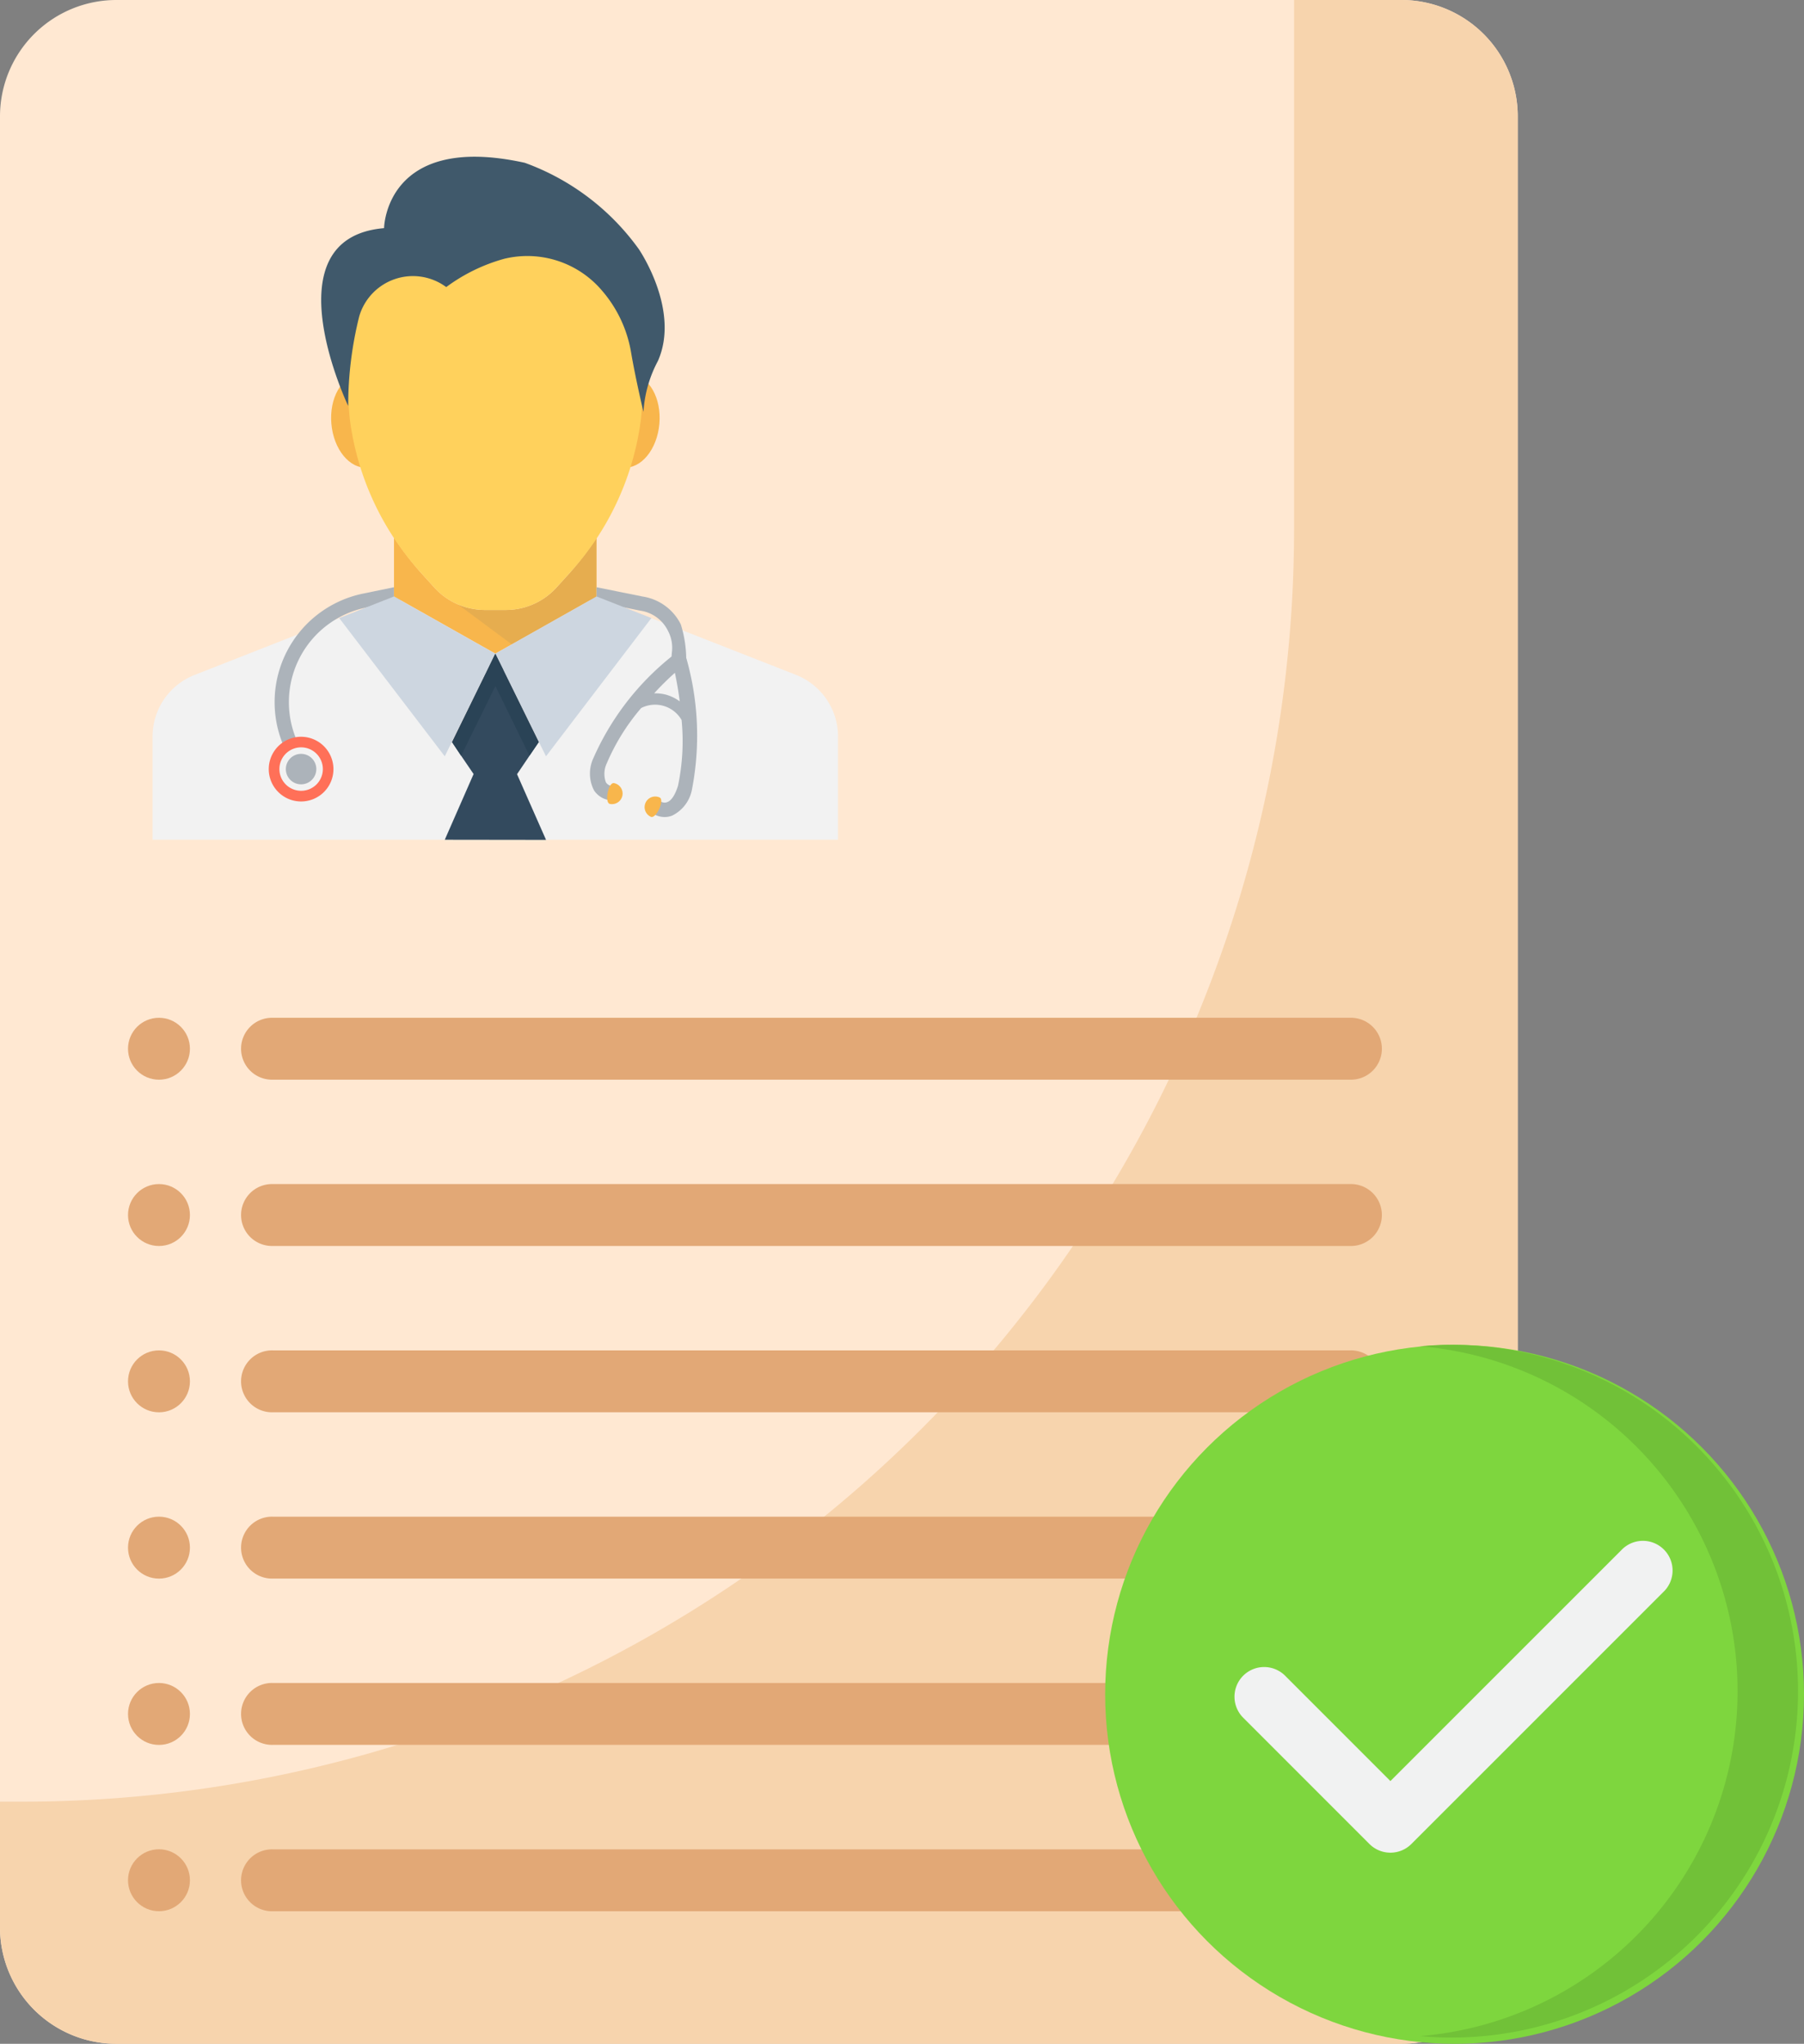 <svg xmlns="http://www.w3.org/2000/svg" width="79.481" height="90.028" viewBox="0 0 79.481 90.028">
  <rect x="0" y="0" width="79.481" height="90.028" fill="#808080" stroke="none"/>
  <g id="Group_3317" data-name="Group 3317" transform="translate(-1338 -7140)">
    <g id="Group_336" data-name="Group 336" transform="translate(1338 7140)">
      <path id="Path_21328" data-name="Path 21328" d="M76.623,90.027H20.006A5.126,5.126,0,0,1,14.88,84.9V5.126A5.126,5.126,0,0,1,20.006,0H76.623a5.126,5.126,0,0,1,5.126,5.126V84.9A5.126,5.126,0,0,1,76.623,90.027Z" transform="translate(-14.88 0)" fill="#ffe8d2"/>
      <path id="Path_21329" data-name="Path 21329" d="M76.622,0H71.894V23.317A56.057,56.057,0,0,1,15.825,79.362H14.88V84.9a5.126,5.126,0,0,0,5.127,5.125H76.622A5.126,5.126,0,0,0,81.749,84.9V5.125A5.126,5.126,0,0,0,76.622,0Z" transform="translate(-14.88 0)" fill="#f7d4ad"/>
      <g id="Group_3309" data-name="Group 3309" transform="translate(10.658 59.483)">
        <path id="Path_21330" data-name="Path 21330" d="M124.317,341.015H76.857a1.364,1.364,0,1,1,0-2.727h47.46a1.364,1.364,0,1,1,0,2.727Z" transform="translate(-75.493 -338.288)" fill="#e2a876"/>
      </g>
      <g id="Group_3310" data-name="Group 3310" transform="translate(10.658 66.808)">
        <path id="Path_21331" data-name="Path 21331" d="M124.317,382.675H76.857a1.364,1.364,0,1,1,0-2.727h47.46a1.364,1.364,0,1,1,0,2.727Z" transform="translate(-75.493 -379.948)" fill="#e2a876"/>
      </g>
      <g id="Group_3311" data-name="Group 3311" transform="translate(10.658 74.133)">
        <path id="Path_21332" data-name="Path 21332" d="M124.317,424.336H76.857a1.364,1.364,0,1,1,0-2.727h47.46a1.364,1.364,0,1,1,0,2.727Z" transform="translate(-75.493 -421.609)" fill="#e2a876"/>
      </g>
      <g id="Group_3312" data-name="Group 3312" transform="translate(10.658 81.459)">
        <path id="Path_21333" data-name="Path 21333" d="M124.317,466H76.857a1.364,1.364,0,1,1,0-2.727h47.46a1.364,1.364,0,1,1,0,2.727Z" transform="translate(-75.493 -463.27)" fill="#e2a876"/>
      </g>
      <g id="Group_3313" data-name="Group 3313" transform="translate(10.658 44.832)">
        <path id="Path_21334" data-name="Path 21334" d="M124.317,257.693H76.857a1.364,1.364,0,1,1,0-2.727h47.46a1.364,1.364,0,1,1,0,2.727Z" transform="translate(-75.493 -254.966)" fill="#e2a876"/>
      </g>
      <g id="Group_3314" data-name="Group 3314" transform="translate(10.658 52.157)">
        <path id="Path_21335" data-name="Path 21335" d="M124.317,299.353H76.857a1.364,1.364,0,1,1,0-2.727h47.46a1.364,1.364,0,1,1,0,2.727Z" transform="translate(-75.493 -296.626)" fill="#e2a876"/>
      </g>
      <g id="Group_3315" data-name="Group 3315" transform="translate(5.64 44.832)">
        <ellipse id="Ellipse_932" data-name="Ellipse 932" cx="1.364" cy="1.364" rx="1.364" ry="1.364" transform="translate(0 14.651)" fill="#e2a876"/>
        <ellipse id="Ellipse_933" data-name="Ellipse 933" cx="1.364" cy="1.364" rx="1.364" ry="1.364" fill="#e2a876"/>
        <ellipse id="Ellipse_934" data-name="Ellipse 934" cx="1.364" cy="1.364" rx="1.364" ry="1.364" transform="translate(0 7.325)" fill="#e2a876"/>
        <ellipse id="Ellipse_935" data-name="Ellipse 935" cx="1.364" cy="1.364" rx="1.364" ry="1.364" transform="translate(0 21.976)" fill="#e2a876"/>
        <ellipse id="Ellipse_936" data-name="Ellipse 936" cx="1.364" cy="1.364" rx="1.364" ry="1.364" transform="translate(0 29.302)" fill="#e2a876"/>
        <ellipse id="Ellipse_937" data-name="Ellipse 937" cx="1.364" cy="1.364" rx="1.364" ry="1.364" transform="translate(0 36.627)" fill="#e2a876"/>
      </g>
      <g id="_006-doctor" data-name="006-doctor" transform="translate(6.722 6.904)">
        <path id="Path_676" data-name="Path 676" d="M30.2,350.705v4.542H0v-4.542a2.914,2.914,0,0,1,1.855-2.719l6.368-2.5,4.971,5.462,1.56-3.178v-.006l.347-.711.353.711,1.56,3.184,4.964-5.462,6.374,2.5a2.925,2.925,0,0,1,1.849,2.719" transform="translate(0 -325.161)" fill="#f2f2f2"/>
        <path id="Path_677" data-name="Path 677" d="M189.24,287.968h.006v-2.586a13.972,13.972,0,0,1-1.16,1.518l-.617.68a3.015,3.015,0,0,1-2.208.975h-.944a3.011,3.011,0,0,1-2.208-.975l-.617-.68a13.689,13.689,0,0,1-1.171-1.534v2.6l.01,0,3.882,2.19.573.321.573-.321Z" transform="translate(-169.684 -268.591)" fill="#f8b64c"/>
        <g id="Group_87" data-name="Group 87" transform="translate(13.456 16.805)" opacity="0.1">
          <g id="Group_86" data-name="Group 86">
            <path id="Path_678" data-name="Path 678" d="M228.181,288.795l-.011,0-.02-.007-.022-.007,2.373,1.762,3.726-2.1h0l0-2.573c-.006.009-.885,1.16-1.16,1.5l-.617.68a3.013,3.013,0,0,1-2.208.975H229.3a2.681,2.681,0,0,1-.56-.06,2.935,2.935,0,0,1-.563-.17" transform="translate(-228.128 -285.866)" fill="#40596b"/>
          </g>
        </g>
        <g id="Group_88" data-name="Group 88" transform="translate(7.867 9.596)">
          <path id="Path_679" data-name="Path 679" d="M136.182,165.575c.1,1.129-.45,2.1-1.224,2.167s-1.483-.793-1.583-1.923.45-2.1,1.225-2.167,1.483.793,1.582,1.923" transform="translate(-133.364 -163.648)" fill="#f8b64c"/>
          <path id="Path_680" data-name="Path 680" d="M333.594,165.83c-.1,1.129-.807,1.99-1.582,1.922s-1.324-1.038-1.224-2.167.808-1.991,1.582-1.923,1.323,1.038,1.224,2.167" transform="translate(-319.132 -163.659)" fill="#f8b64c"/>
        </g>
        <path id="Path_681" data-name="Path 681" d="M158.445,37.379a12.345,12.345,0,0,1-3.12,6.782l-.617.68a3.012,3.012,0,0,1-2.208.976h-.944a3.009,3.009,0,0,1-2.208-.976l-.617-.68a12.4,12.4,0,0,1-3.121-6.782,24.394,24.394,0,0,1,0-4.53,6.506,6.506,0,0,1,12.835,0,24.4,24.4,0,0,1,0,4.53" transform="translate(-136.924 -25.853)" fill="#ffd15c"/>
        <path id="Path_682" data-name="Path 682" d="M128.753,4.12s.044-4.236,6.2-2.883a10.661,10.661,0,0,1,5.022,3.8s1.845,2.679.842,4.933a5.431,5.431,0,0,0-.635,2.242s-.342-1.428-.545-2.617a5.572,5.572,0,0,0-1.258-2.7l-.02-.023a4.312,4.312,0,0,0-4.314-1.406,7.746,7.746,0,0,0-2.553,1.246,2.465,2.465,0,0,0-3.834,1.292,16.2,16.2,0,0,0-.485,3.944s-3.532-7.395,1.578-7.832" transform="translate(-118.554 -0.97)" fill="#40596b"/>
        <path id="Path_683" data-name="Path 683" d="M330.849,325.573a5.262,5.262,0,0,0-.239-1.484,2.256,2.256,0,0,0-1.686-1.227l-2.026-.409v.415h-.006l-.29.164,2.221.453a1.613,1.613,0,0,1,1.221.887,1.591,1.591,0,0,1,.171.969l-.013.164a11.842,11.842,0,0,0-3.448,4.486,1.609,1.609,0,0,0,.032,1.409.972.972,0,0,0,.7.434l.063-.629a.362.362,0,0,1-.239-.158,1.088,1.088,0,0,1,.044-.85,9.345,9.345,0,0,1,1.51-2.423,1.349,1.349,0,0,1,1.781.528,9.579,9.579,0,0,1-.158,2.895c-.12.39-.284.648-.465.717a.308.308,0,0,1-.277-.013l-.157.276-.163.272a.953.953,0,0,0,.478.126.86.86,0,0,0,.34-.069,1.608,1.608,0,0,0,.855-1.126,12.46,12.46,0,0,0-.246-5.808m-.836,1.63a1.839,1.839,0,0,0-.58-.075c.272-.3.573-.6.913-.905.094.44.163.862.214,1.259a1.865,1.865,0,0,0-.547-.278" transform="translate(-307.337 -303.49)" fill="#acb3ba"/>
        <g id="Group_89" data-name="Group 89" transform="translate(20.03 27.59)">
          <path id="Path_684" data-name="Path 684" d="M340.235,469.253a.469.469,0,0,1-.549.369c-.252-.05-.072-.967.18-.917a.468.468,0,0,1,.369.548" transform="translate(-339.565 -468.703)" fill="#f8b64c"/>
          <path id="Path_685" data-name="Path 685" d="M367.547,479.017a.467.467,0,0,0,.229.619c.235.107.624-.741.39-.85a.467.467,0,0,0-.619.23" transform="translate(-365.856 -478.152)" fill="#f8b64c"/>
        </g>
        <path id="Path_686" data-name="Path 686" d="M96.391,322.858l-.01-.005v-.41l-1.36.28a4.882,4.882,0,0,0-3.486,6.745l.576-.253a4.253,4.253,0,0,1,3.036-5.876l1.537-.316Z" transform="translate(-85.746 -303.48)" fill="#acb3ba"/>
        <g id="Group_90" data-name="Group 90" transform="translate(8.223 19.371)">
          <path id="Path_687" data-name="Path 687" d="M262.877,330.326l-4.643,6.09L256,331.893l.572-.321,3.882-2.189h.006l.006-.007Z" transform="translate(-249.123 -329.376)" fill="#cdd6e0"/>
          <path id="Path_688" data-name="Path 688" d="M139.413,330.326l4.65,6.09,2.227-4.523-.573-.321-3.882-2.189-.013-.007Z" transform="translate(-139.413 -329.376)" fill="#cdd6e0"/>
        </g>
        <path id="Path_689" data-name="Path 689" d="M218.251,380.241l1.27-2.894-.548-.805-.4-.6,1.559-3.183.347-.712.353.712v.006l1.56,3.177-.409.6-.548.811,1.278,2.894Z" transform="translate(-205.377 -350.155)" fill="#334a5e"/>
        <path id="Path_690" data-name="Path 690" d="M227.51,375.937l-.409.6-1.5-3.065-1.511,3.071-.4-.6,1.559-3.183.346-.712.353.712v.006Z" transform="translate(-210.496 -350.155)" fill="#2a4356"/>
        <path id="Path_691" data-name="Path 691" d="M89.634,435.527a1.425,1.425,0,1,1-1.426-1.424,1.427,1.427,0,0,1,1.426,1.424" transform="translate(-81.665 -408.553)" fill="#ff7058"/>
        <path id="Path_692" data-name="Path 692" d="M96.625,442.984a.957.957,0,1,1-.956-.957.957.957,0,0,1,.956.957" transform="translate(-89.123 -416.011)" fill="#f2f2f2"/>
        <path id="Path_693" data-name="Path 693" d="M100.915,447.561a.671.671,0,1,1-.67-.67.67.67,0,0,1,.67.67" transform="translate(-93.701 -420.588)" fill="#acb3ba"/>
      </g>
    </g>
    <g id="Group_3316" data-name="Group 3316" transform="translate(1386.691 7199.238)">
      <ellipse id="Ellipse_938" data-name="Ellipse 938" cx="15.395" cy="15.395" rx="15.395" ry="15.395" transform="translate(0 0)" fill="#7ed63e"/>
      <path id="Path_21336" data-name="Path 21336" d="M49.271,37c-.43,0-.851.029-1.271.064A15.245,15.245,0,0,1,48,67.45c.421.034.842.064,1.271.064a15.257,15.257,0,1,0,0-30.513Z" transform="translate(-34.124 -37)" fill="#71c138"/>
      <path id="Path_21337" data-name="Path 21337" d="M58.773,44.9,48.608,55.062l-4.62-4.621a1.307,1.307,0,1,0-1.848,1.848l5.544,5.545a1.307,1.307,0,0,0,1.848,0L60.621,46.746A1.307,1.307,0,1,0,58.773,44.9Z" transform="translate(-36.04 -35.846)" fill="#f1f2f2"/>
    </g>
  </g>
</svg>

